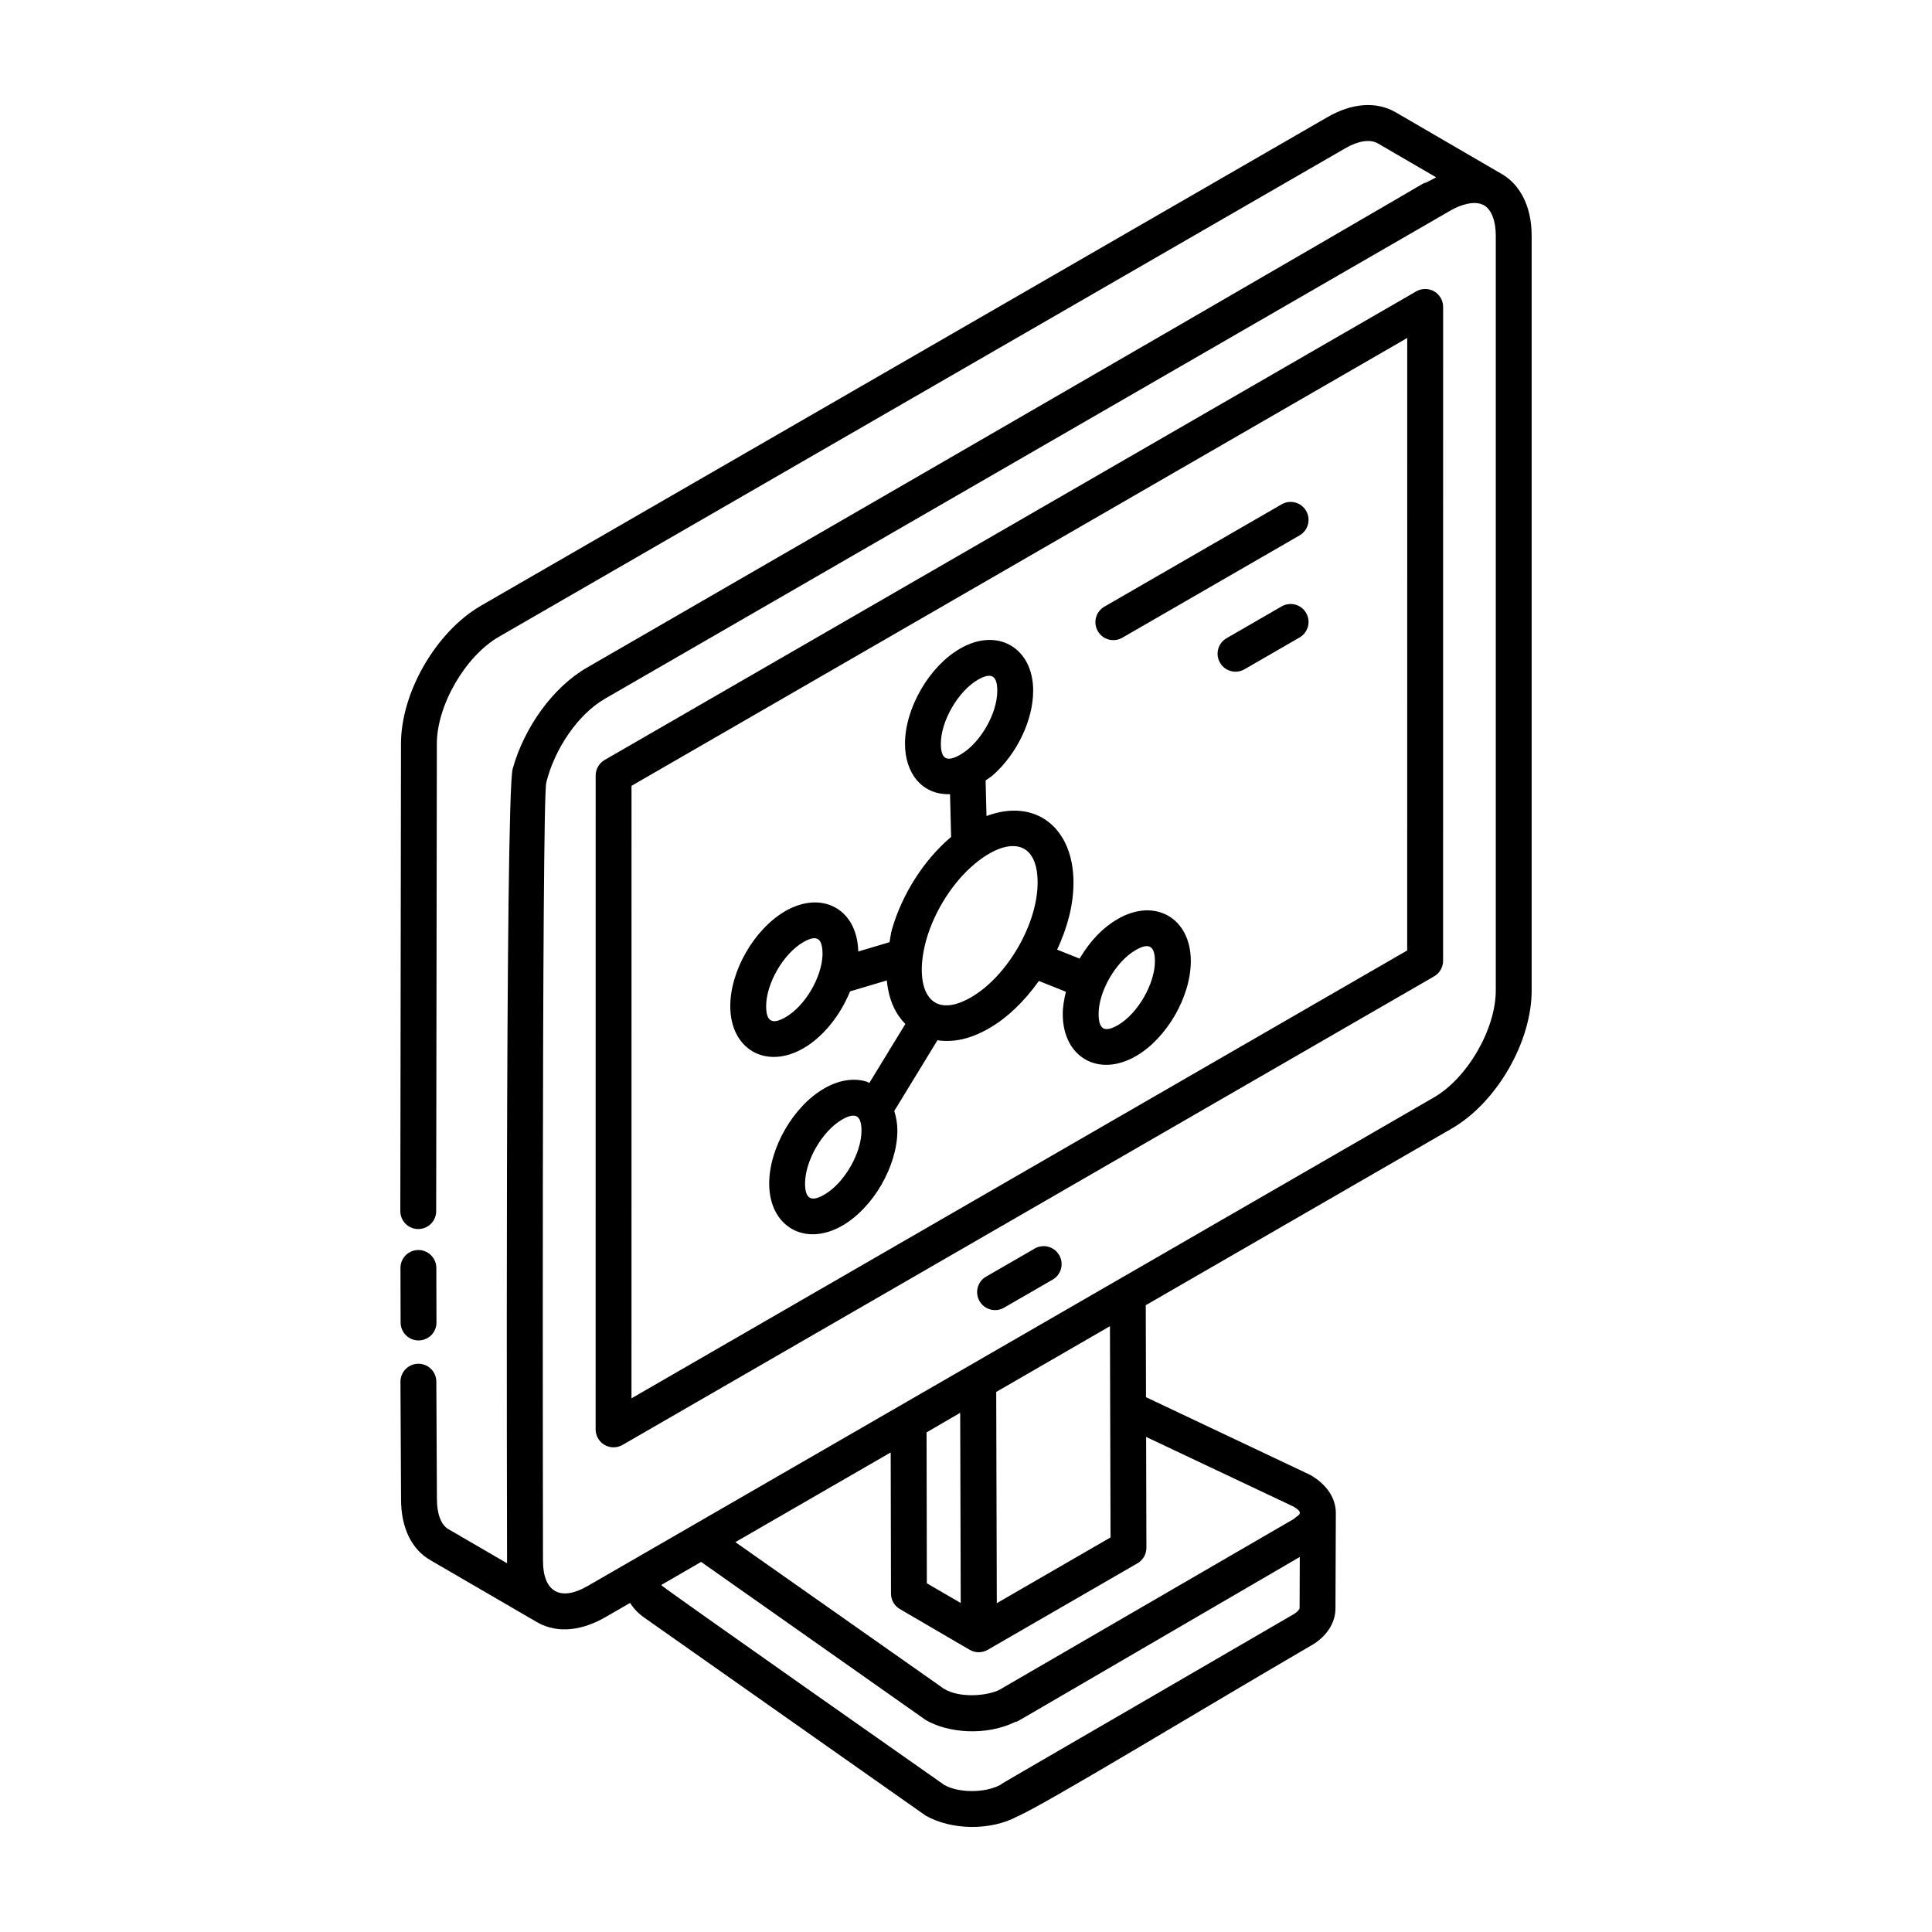 <?xml version="1.0" encoding="UTF-8"?>
<!-- Uploaded to: SVG Repo, www.svgrepo.com, Generator: SVG Repo Mixer Tools -->
<svg fill="#000000" width="800px" height="800px" version="1.1" viewBox="144 144 512 512" xmlns="http://www.w3.org/2000/svg">
 <g>
  <path d="m254.92 499.23h0.008c2.629-0.004 4.754-2.141 4.742-4.766l-0.039-14.457c-0.008-2.617-2.137-4.738-4.754-4.738h-0.008c-2.629 0.004-4.754 2.141-4.742 4.766l0.039 14.457c0.012 2.617 2.137 4.738 4.754 4.738z"/>
  <path d="m528.72 443.08c11.918-6.879 21.23-23.004 21.184-36.691v-200.01c-0.031-8.32-3.523-13.715-7.856-16.227l-0.008-0.008-0.008-0.004-28.145-16.371c-5.16-2.981-11.633-2.492-18.195 1.332l-224.31 129.46c-11.918 6.953-21.191 23.09-21.117 36.711l-0.176 123.68c0 2.621 2.125 4.754 4.742 4.758h0.008c2.617 0 4.754-2.125 4.754-4.75l0.176-123.71c-0.055-10.215 7.453-23.258 16.383-28.465l224.31-129.46c3.461-2.023 6.617-2.5 8.66-1.332l15.477 9c-19.176 10.297 65.445-37.797-225.04 129.93-9.121 5.266-16.664 15.945-19.691 26.809-2.051 7.312-1.492 208.23-1.492 210.55l-15.531-9.031c-1.941-1.105-3.055-3.992-3.055-7.941l-0.156-31.172c-0.008-2.617-2.137-4.731-4.754-4.731h-0.027c-2.617 0.016-4.734 2.152-4.727 4.777l0.156 31.148c0 7.551 2.793 13.297 7.824 16.156l28.145 16.371c0.012 0.008 0.027 0.004 0.039 0.012s0.016 0.016 0.027 0.023c5.742 3.305 12.414 1.965 18.129-1.332l6.535-3.773c0.902 1.445 2.152 2.777 3.777 3.914 0.977 0.688 79.527 55.969 74.523 52.43 6.898 3.93 17.227 4.051 24.305 0.254 7.469-3.238 47.746-27.75 77.68-45.191 4.168-2.293 6.648-6.019 6.648-9.941l0.094-25.281v-0.02c0-3.891-2.34-7.5-6.711-10.055l-43.594-20.629-0.066-24.379zm-130.26 75.328c0.004 0.977 0.152 53.715 0.145 50.41l-8.98-5.234-0.074-39.992zm39.844 33.023-30.141 17.426-0.156-55.977c0.965-0.559 32.109-18.559 30.141-17.426zm-138.61 12.895c-6.953 4.027-11.777 1.793-11.797-6.668-0.004-0.953-0.371-201.13 0.871-206.26 2.156-8.824 8.359-18.086 15.559-22.238l224.27-129.48c2.332-1.348 6.137-2.625 8.504-1.355 0.043 0.023 0.098 0.023 0.141 0.047 1.992 1.164 3.144 4.09 3.156 8.031v200.01c0.027 10.262-7.492 23.285-16.43 28.441-6.004 3.465-225.4 130.13-224.27 129.48zm186.89 7.602c-70.613 41.051-76.652 44.426-77.605 45.141-4.113 2.144-10.98 2.086-14.723-0.031-0.953-0.668-74.176-52.016-75.043-52.984 0.953-0.551 11.539-6.684 10.59-6.133 0.957 0.672 63.496 44.695 59.508 41.887 5.891 3.477 15.973 4.266 23.574 0.602 3.414-1.645-15.691 9.336 75.57-43.797l-0.047 13.617c-0.023 0.145-0.375 0.898-1.824 1.699zm-38.848-47.129 39.027 18.449c3.203 1.887 1.133 2.234 0.121 3.285-53.742 31.191-78.688 45.668-77.484 44.973-0.086 0.051-0.16 0.113-0.242 0.168-3.473 1.855-10.918 2.375-14.926-0.098-0.113-0.07-0.23-0.133-0.352-0.199-0.027-0.023-0.113-0.09-0.27-0.219l-54.73-38.48c1.723-0.996 42.68-24.641 41.164-23.766l0.078 37.414c0 1.691 0.902 3.246 2.359 4.098l18.5 10.793c0.004 0.004 0.012 0 0.02 0.004 0.004 0.004 0.004 0.008 0.008 0.008 1.465 0.844 3.277 0.84 4.742-0.004l39.684-22.93c1.477-0.855 2.387-2.426 2.375-4.133v-0.008z"/>
  <path d="m524.06 402.74c1.465-0.848 2.375-2.418 2.375-4.117l0.008-173.29c0-1.699-0.91-3.269-2.375-4.117-1.465-0.844-3.285-0.844-4.754 0l-215.08 124.18c-1.465 0.848-2.375 2.418-2.375 4.117l-0.012 173.29c0 1.699 0.91 3.269 2.375 4.117 1.461 0.84 3.269 0.852 4.754 0zm-212.7-50.492 205.57-118.68-0.008 162.31-205.57 118.69z"/>
  <path d="m418.21 474.88-12.887 7.441c-2.273 1.312-3.055 4.219-1.734 6.492 1.293 2.266 4.203 3.055 6.488 1.742l12.887-7.441c2.273-1.312 3.055-4.219 1.734-6.492-1.309-2.285-4.223-3.051-6.488-1.742z"/>
  <path d="m440.2 387.55c-3.652 2.106-7.094 5.438-10.094 10.492l-5.953-2.375c2.629-5.652 4.356-11.719 4.332-17.906-0.051-14.445-10.094-22.363-23.055-17.504l-0.234-9.441c0.676-0.488 1.383-0.895 2.023-1.469 6.348-5.644 10.602-14.625 10.582-22.344-0.02-11.355-9.469-16.855-19.375-11.113-8.207 4.734-14.613 15.828-14.594 25.258 0.016 7.676 4.43 13.551 11.938 13.32l0.285 11.328c-7.156 6.016-13.016 15.172-15.703 24.59-0.312 1.113-0.398 2.199-0.617 3.305l-8.289 2.465c-0.262-11.258-9.617-16.309-19.332-10.707v0.004c-8.215 4.75-14.621 15.84-14.582 25.25 0.02 11.387 9.488 16.832 19.422 11.082 5.164-2.984 9.734-8.691 12.324-15.062l9.734-2.894c0.578 5.606 2.461 9.012 4.91 11.543l-9.543 15.629c-0.199-0.078-0.352-0.234-0.559-0.305-3.481-1.133-7.519-0.496-11.41 1.758-8.188 4.731-14.582 15.816-14.566 25.242 0.02 11.363 9.469 16.832 19.402 11.098 8.188-4.734 14.582-15.816 14.566-25.25-0.004-1.883-0.336-3.555-0.828-5.117l11.445-18.746c3.938 0.555 8.359-0.094 13.68-3.164 4.859-2.809 9.371-7.16 13.199-12.555l7.172 2.863c-0.504 2.043-0.844 4.055-0.84 5.961 0.02 11.32 9.395 16.867 19.391 11.098 8.18-4.719 14.566-15.801 14.547-25.227-0.023-11.41-9.516-16.824-19.379-11.105zm-46.863-46.426c-0.02-6.023 4.586-13.973 9.84-17 3.777-2.184 5.102-0.801 5.113 2.902 0.023 6.078-4.535 13.949-9.793 16.969-3.769 2.176-5.141 0.953-5.16-2.871zm-41.141 72.438c-3.379 1.949-5.144 1.367-5.16-2.883-0.02-6.012 4.566-13.949 9.832-16.992 3.957-2.285 5.102-0.699 5.113 3.289-0.176 6.047-4.641 13.609-9.785 16.586zm10.297 47.004c-3.324 1.941-5.125 1.375-5.144-2.883-0.02-6.023 4.566-13.961 9.812-16.988v-0.004c3.523-2.019 5.121-1.129 5.144 2.887 0.016 6.023-4.57 13.961-9.812 16.988zm38.855-52.277c-11.348 6.559-15.32-2.898-11.855-15.297 2.172-7.609 7.082-15.289 12.82-20.055 8.684-7.234 16.637-6.555 16.664 4.859 0.051 11.008-8.051 24.965-17.629 30.492zm38.926 7.367c-3.356 1.934-5.117 1.375-5.133-2.891-0.035-5.953 4.496-13.914 9.812-16.98 3.273-1.891 5.098-1.418 5.113 2.894 0.02 6.027-4.559 13.957-9.793 16.977z"/>
  <path d="m483.65 277.65-46.98 27.121c-2.273 1.312-3.055 4.219-1.734 6.492 1.301 2.273 4.207 3.051 6.488 1.742l46.98-27.121c2.273-1.312 3.055-4.219 1.734-6.492-1.309-2.285-4.215-3.051-6.488-1.742z"/>
  <path d="m483.65 304.7-14.602 8.434c-2.273 1.312-3.055 4.219-1.734 6.492 1.293 2.266 4.203 3.055 6.488 1.742l14.602-8.434c2.273-1.312 3.055-4.219 1.734-6.492-1.309-2.285-4.215-3.047-6.488-1.742z"/>
 </g>
</svg>